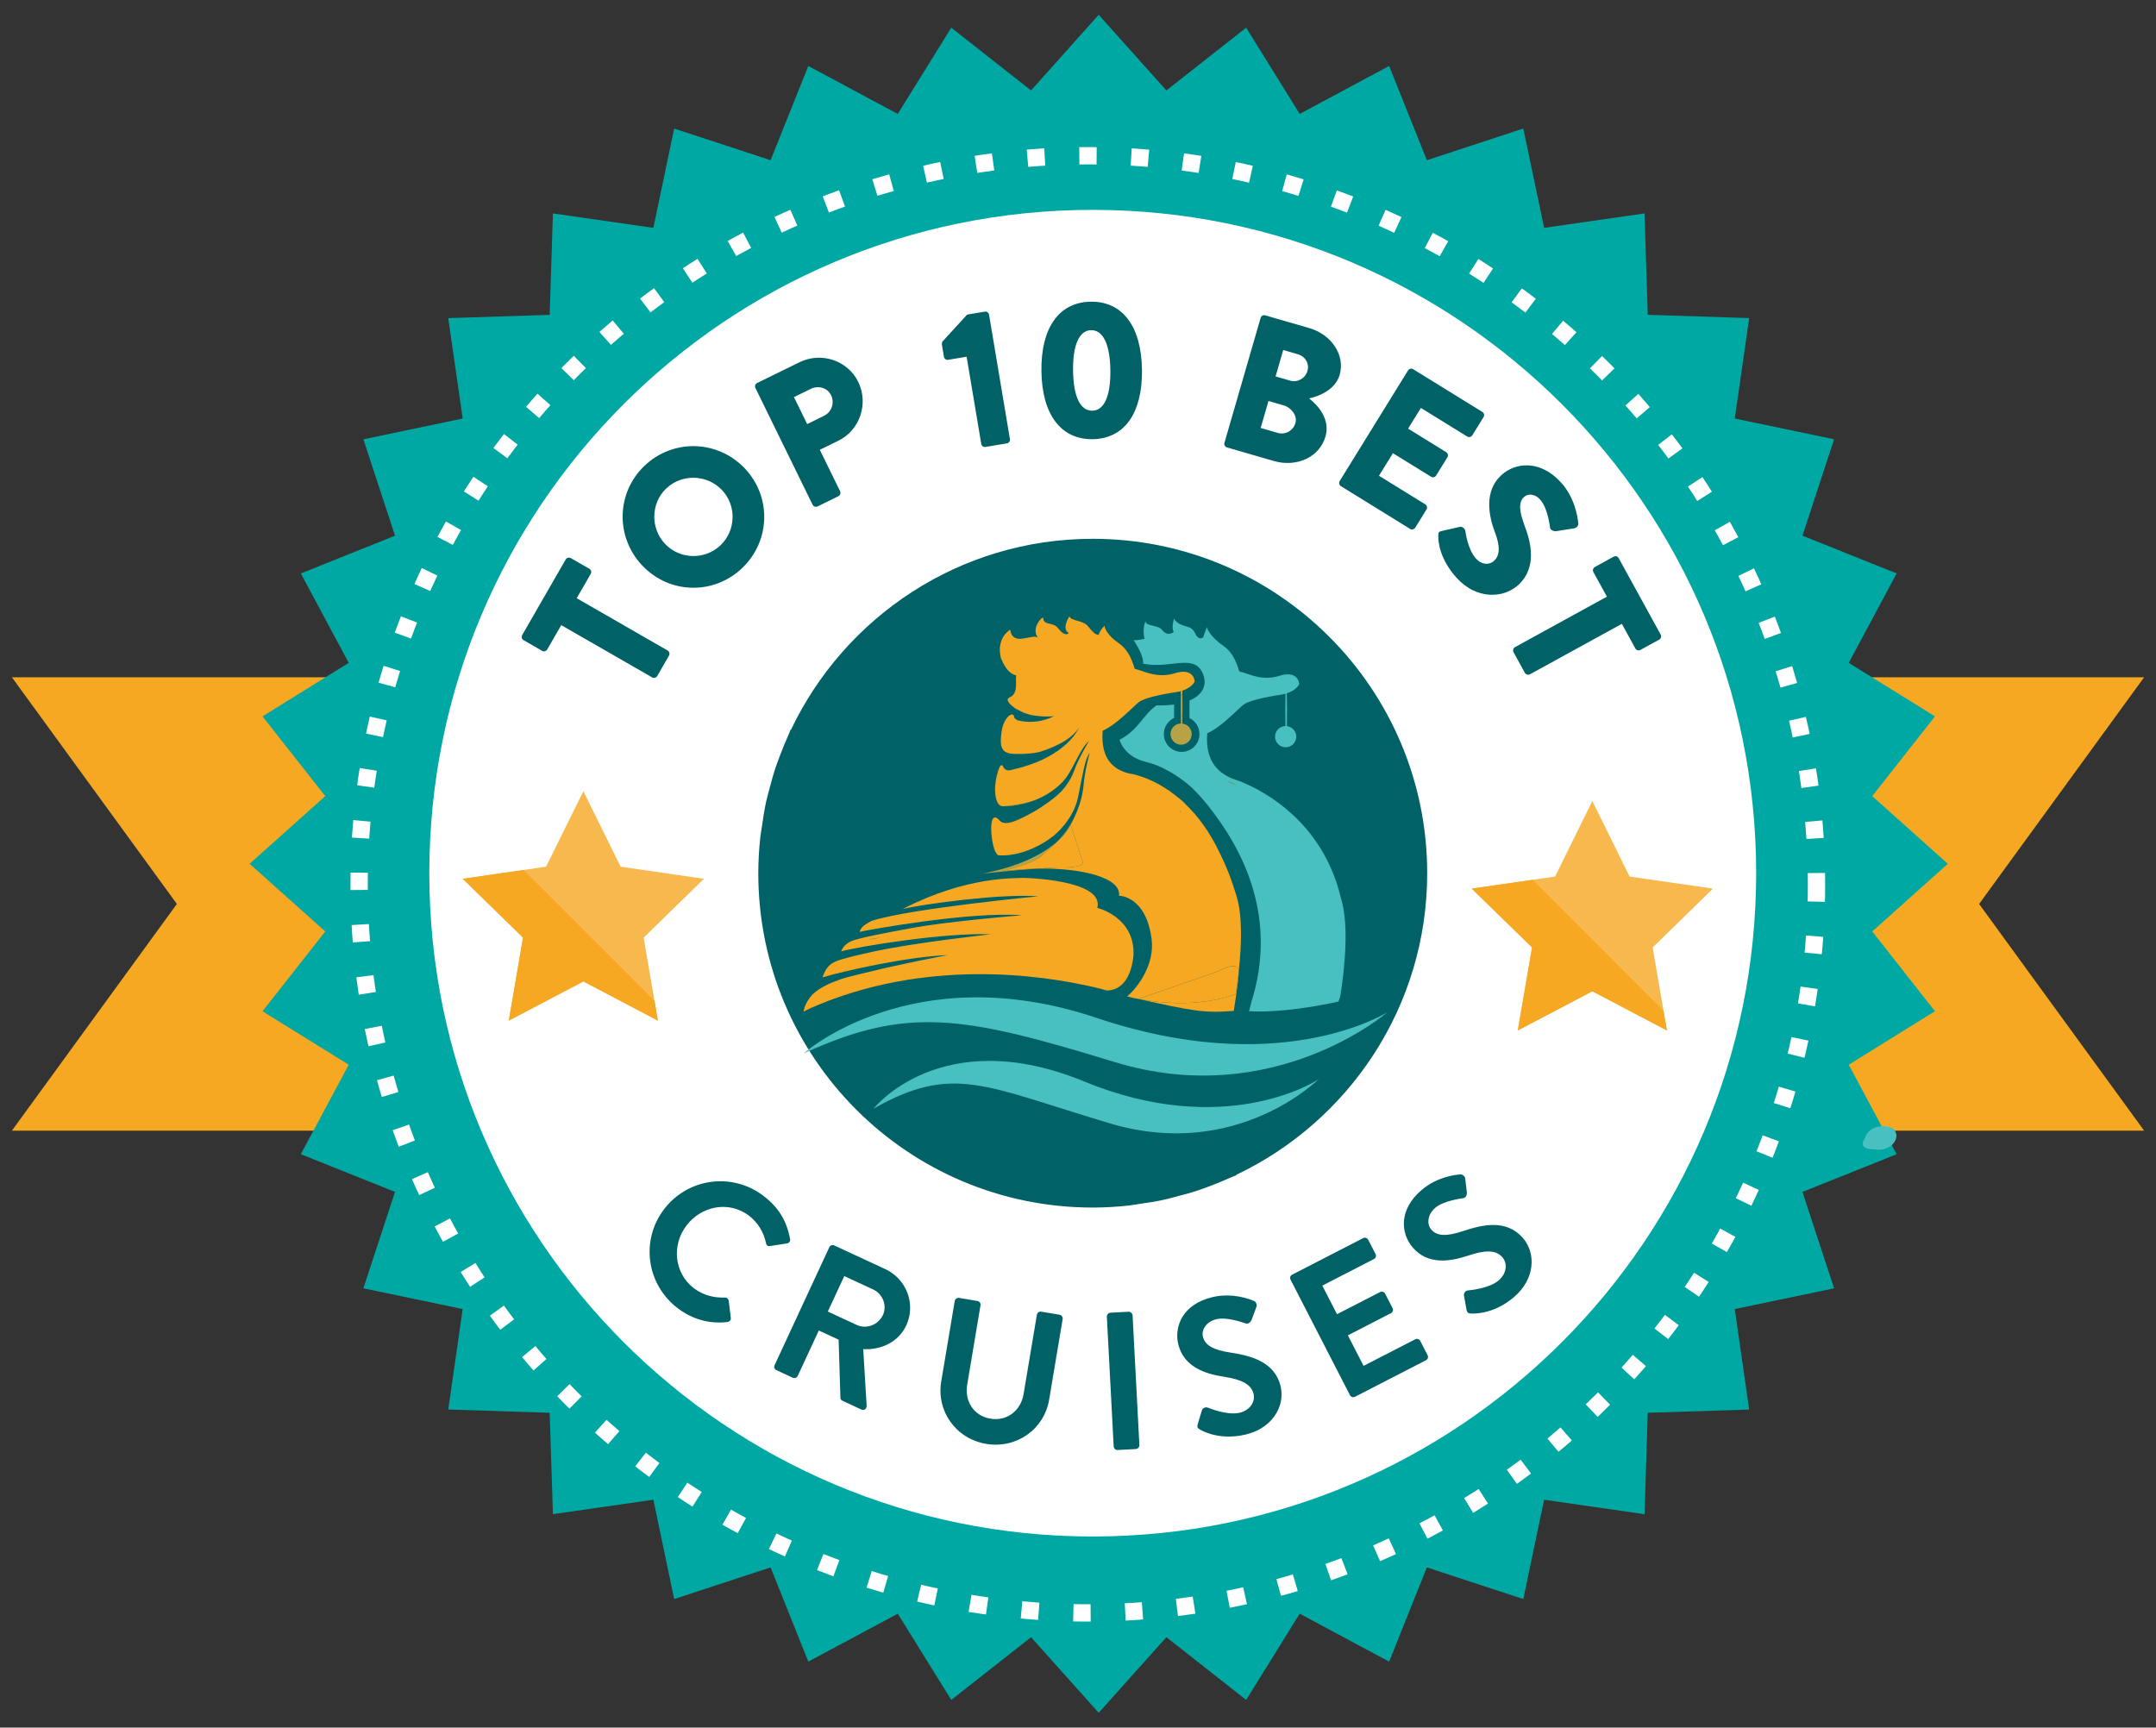 <?xml version="1.0" encoding="utf-8"?>
<!-- Generator: Adobe Illustrator 15.1.0, SVG Export Plug-In . SVG Version: 6.00 Build 0)  -->
<!DOCTYPE svg PUBLIC "-//W3C//DTD SVG 1.1//EN" "http://www.w3.org/Graphics/SVG/1.1/DTD/svg11.dtd">
<svg version="1.1" id="Layer_1" xmlns="http://www.w3.org/2000/svg" xmlns:xlink="http://www.w3.org/1999/xlink" x="0px" y="0px"
	 width="124.625px" height="99.875px" viewBox="0 0 124.625 99.875" enable-background="new 0 0 124.625 99.875"
	 xml:space="preserve">
<rect x="0" y="0" width="124.625" height="99.875" fill="#333333" stroke="none"/>
<g>
	<polygon fill="#F6A822" points="123.938,65.365 0.688,65.365 10.224,52.26 0.688,39.155 123.938,39.155 114.4,52.26 	"/>
	<polygon fill="#00A8A3" points="108.223,53.85 112.593,49.938 108.223,46.027 111.849,41.415 106.863,38.32 109.634,33.152 
		104.189,30.969 106.017,25.395 100.277,24.196 101.11,18.389 95.247,18.201 95.061,12.337 89.255,13.173 88.053,7.43 82.479,9.262 
		80.298,3.814 75.128,6.584 72.033,1.601 67.421,5.227 63.509,0.855 59.599,5.227 54.987,1.601 51.894,6.586 46.724,3.814 
		44.542,9.262 38.969,7.433 37.767,13.173 31.961,12.338 31.774,18.204 25.911,18.39 26.745,24.196 21.005,25.398 22.833,30.969 
		17.389,33.152 20.158,38.321 15.174,41.415 18.801,46.027 14.429,49.937 18.801,53.85 15.174,58.461 20.158,61.555 17.388,66.725 
		22.833,68.906 21.004,74.479 26.745,75.68 25.911,81.486 31.774,81.676 31.961,87.535 37.768,86.703 38.969,92.443 44.543,90.615 
		46.723,96.061 51.895,93.291 54.987,98.275 59.599,94.65 63.509,99.02 67.421,94.65 72.033,98.275 75.126,93.291 80.298,96.061 
		82.478,90.615 88.053,92.443 89.254,86.703 95.061,87.539 95.247,81.676 101.11,81.49 100.275,75.68 106.017,74.479 
		104.188,68.906 109.634,66.727 106.863,61.555 111.849,58.461 	"/>
	<path fill="#FFFFFF" d="M101.513,50.482c0,21.176-17.17,38.346-38.349,38.346c-21.178,0-38.348-17.17-38.348-38.346
		c0-21.179,17.17-38.349,38.348-38.349C84.343,12.133,101.513,29.303,101.513,50.482"/>
	<polygon fill="#F7B84E" points="33.721,45.741 35.874,50.106 40.691,50.805 37.205,54.205 38.029,59.004 33.721,56.738 
		29.41,59.004 30.232,54.205 26.748,50.805 31.564,50.106 	"/>
	<polygon fill="#F6A822" points="30.267,50.295 26.748,50.805 30.232,54.205 29.41,59.004 33.721,56.738 38.028,59.004 
		37.834,57.861 	"/>
	<polygon fill="#F7B84E" points="92.043,46.309 94.197,50.676 99.016,51.373 95.53,54.773 96.353,59.572 92.043,57.307 
		87.734,59.572 88.557,54.773 85.07,51.373 89.889,50.676 	"/>
	<polygon fill="#F6A822" points="88.59,50.865 85.07,51.373 88.557,54.773 87.734,59.572 92.043,57.307 96.353,59.572 96.156,58.43 
			"/>
	<path fill="#006267" d="M82.497,50.482c0-10.677-8.656-19.333-19.333-19.333c-7.704,0-14.336,4.518-17.442,11.039l-0.016-0.016
		c-0.05,0.106-0.086,0.223-0.135,0.328c-0.172,0.379-0.328,0.766-0.477,1.158c-0.091,0.239-0.184,0.478-0.265,0.723
		c-0.135,0.406-0.248,0.819-0.355,1.236c-0.063,0.244-0.135,0.482-0.188,0.729c-0.099,0.454-0.17,0.921-0.236,1.388
		c-0.031,0.217-0.076,0.43-0.099,0.649c-0.075,0.689-0.119,1.388-0.119,2.098c0,10.676,8.655,19.33,19.332,19.33
		c0.713,0,1.415-0.043,2.107-0.119c0.198-0.021,0.39-0.063,0.586-0.09c0.488-0.068,0.975-0.143,1.45-0.248
		c0.237-0.051,0.466-0.119,0.699-0.18c0.426-0.107,0.848-0.223,1.261-0.361c0.243-0.08,0.48-0.174,0.72-0.262
		c0.39-0.15,0.775-0.305,1.152-0.477c0.109-0.049,0.226-0.086,0.334-0.137l-0.016-0.016C77.979,64.818,82.497,58.186,82.497,50.482z
		"/>
	<g>
		<g>
			<path fill="#006267" d="M44.118,69.125c0.914,0.691,1.355,1.482,1.553,2.5c0.026,0.133-0.056,0.242-0.183,0.26l-0.983,0.152
				c-0.118,0.023-0.209-0.045-0.227-0.172c-0.126-0.621-0.482-1.205-0.989-1.588c-1.158-0.877-2.751-0.561-3.614,0.58
				c-0.856,1.131-0.714,2.748,0.444,3.625c0.543,0.41,1.162,0.553,1.775,0.531c0.12-0.008,0.213,0.076,0.226,0.172l0.123,1.004
				c0.024,0.119-0.083,0.223-0.194,0.238c-1.067,0.131-2.058-0.178-2.863-0.787c-1.81-1.371-2.177-3.912-0.807-5.723
				C39.749,68.109,42.309,67.756,44.118,69.125z"/>
			<path fill="#006267" d="M47.936,72.107c0.047-0.104,0.173-0.158,0.286-0.105l2.945,1.365c1.236,0.574,1.787,2.031,1.219,3.256
				c-0.439,0.947-1.426,1.43-2.489,1.373l0.198,3.271c0.01,0.168-0.139,0.299-0.313,0.217l-1.082-0.502
				c-0.093-0.043-0.12-0.117-0.121-0.168l-0.104-3.365L47.33,76.92l-1.218,2.625c-0.048,0.104-0.184,0.154-0.286,0.105l-0.948-0.439
				c-0.113-0.053-0.152-0.184-0.104-0.285L47.936,72.107z M49.53,76.602c0.546,0.252,1.239-0.002,1.507-0.578
				c0.253-0.547-0.011-1.219-0.557-1.473l-1.679-0.777l-0.95,2.049L49.53,76.602z"/>
			<path fill="#006267" d="M55.188,75.211c0.019-0.111,0.136-0.195,0.248-0.178l1.063,0.18c0.124,0.02,0.196,0.135,0.178,0.248
				l-0.768,4.58c-0.16,0.953,0.364,1.811,1.339,1.975c0.974,0.164,1.761-0.477,1.918-1.416l0.77-4.594
				c0.019-0.111,0.126-0.197,0.249-0.176l1.063,0.178c0.112,0.02,0.196,0.137,0.178,0.248l-0.781,4.66
				c-0.285,1.701-1.871,2.852-3.641,2.557c-1.759-0.295-2.883-1.9-2.598-3.604L55.188,75.211z"/>
			<path fill="#006267" d="M63.981,76.119c-0.006-0.115,0.091-0.223,0.204-0.229l1.054-0.055c0.113-0.006,0.221,0.092,0.228,0.205
				l0.394,7.504c0.006,0.113-0.091,0.221-0.204,0.227l-1.055,0.057c-0.113,0.006-0.221-0.092-0.227-0.205L63.981,76.119z"/>
			<path fill="#006267" d="M69.235,82.328l0.235-0.779c0.052-0.176,0.24-0.219,0.357-0.166c0.063,0.021,1.112,0.461,1.83,0.291
				c0.574-0.135,0.916-0.613,0.805-1.088c-0.134-0.563-0.7-0.838-1.717-0.994c-1.138-0.174-2.332-0.592-2.641-1.895
				c-0.231-0.984,0.229-2.295,1.985-2.709c1.127-0.266,2.124,0.105,2.384,0.219c0.126,0.039,0.204,0.219,0.152,0.348l-0.271,0.73
				c-0.058,0.152-0.202,0.279-0.355,0.223c-0.102-0.033-1.071-0.389-1.68-0.244c-0.629,0.148-0.873,0.648-0.789,1.002
				c0.123,0.52,0.615,0.777,1.596,0.93c1.174,0.178,2.563,0.527,2.898,1.951c0.269,1.139-0.467,2.42-2.024,2.787
				c-1.392,0.33-2.363-0.129-2.634-0.287C69.245,82.57,69.177,82.529,69.235,82.328z"/>
			<path fill="#006267" d="M74.598,73.979c-0.052-0.1-0.018-0.232,0.094-0.289l4.104-2.111c0.111-0.059,0.238-0.008,0.29,0.092
				l0.426,0.828c0.052,0.1,0.018,0.232-0.093,0.289l-2.985,1.537l0.851,1.652l2.491-1.281c0.101-0.051,0.238-0.008,0.29,0.094
				l0.431,0.838c0.057,0.109,0.008,0.238-0.093,0.289l-2.491,1.281l0.907,1.766l2.985-1.535c0.111-0.057,0.238-0.008,0.291,0.092
				l0.425,0.828c0.052,0.102,0.018,0.232-0.093,0.289l-4.105,2.113c-0.11,0.057-0.238,0.008-0.29-0.094L74.598,73.979z"/>
			<path fill="#006267" d="M84.771,75.715l-0.146-0.801c-0.034-0.18,0.113-0.307,0.242-0.313c0.065-0.01,1.2-0.098,1.761-0.576
				c0.449-0.383,0.536-0.965,0.219-1.336c-0.376-0.441-1.005-0.426-1.981-0.1c-1.092,0.363-2.346,0.539-3.215-0.48
				c-0.656-0.77-0.846-2.145,0.527-3.316c0.882-0.752,1.938-0.877,2.222-0.896c0.131-0.021,0.281,0.104,0.295,0.242l0.092,0.771
				c0.02,0.162-0.051,0.342-0.214,0.361c-0.105,0.016-1.131,0.145-1.605,0.551c-0.492,0.42-0.48,0.977-0.244,1.252
				c0.346,0.406,0.901,0.41,1.845,0.098c1.125-0.377,2.52-0.703,3.471,0.412c0.759,0.889,0.69,2.365-0.527,3.404
				c-1.089,0.93-2.162,0.965-2.476,0.949C84.892,75.926,84.812,75.918,84.771,75.715z"/>
		</g>
	</g>
	<g>
		<g>
			<path fill="#006267" d="M32.442,36.14l-0.81,1.407c-0.063,0.108-0.196,0.136-0.295,0.079l-1.072-0.617
				c-0.099-0.057-0.142-0.187-0.08-0.294l2.514-4.37c0.063-0.108,0.196-0.136,0.295-0.079l1.072,0.616
				c0.099,0.057,0.142,0.187,0.08,0.295l-0.81,1.407l5.255,3.023c0.099,0.057,0.137,0.196,0.08,0.294l-0.68,1.182
				c-0.057,0.099-0.196,0.136-0.294,0.079L32.442,36.14z"/>
			<path fill="#006267" d="M37.255,26.928c1.642-1.568,4.218-1.502,5.786,0.141c1.568,1.642,1.502,4.201-0.14,5.771
				c-1.642,1.568-4.194,1.51-5.763-0.132S35.612,28.497,37.255,26.928z M41.646,31.526c0.903-0.863,0.937-2.308,0.081-3.202
				c-0.862-0.903-2.315-0.944-3.218-0.082c-0.896,0.855-0.92,2.308-0.058,3.211C39.307,32.347,40.752,32.38,41.646,31.526z"/>
			<path fill="#006267" d="M43.666,22.43c-0.05-0.103-0.014-0.234,0.099-0.289l2.457-1.202c1.253-0.614,2.781-0.099,3.386,1.135
				c0.618,1.264,0.093,2.798-1.15,3.406l-1.07,0.523l1.173,2.396c0.05,0.103,0.003,0.239-0.1,0.289l-1.202,0.589
				c-0.112,0.055-0.239,0.003-0.289-0.1L43.666,22.43z M47.626,24.042c0.438-0.215,0.636-0.74,0.411-1.199
				c-0.209-0.428-0.735-0.574-1.174-0.36l-0.969,0.475l0.764,1.56L47.626,24.042z"/>
			<path fill="#006267" d="M55.875,20.623L54.8,20.803c-0.112,0.019-0.219-0.067-0.237-0.18l-0.118-0.705
				c-0.008-0.045,0.011-0.141,0.039-0.18l1.421-1.551l1.03-0.173c0.112-0.019,0.219,0.067,0.237,0.18l1.205,7.19
				c0.019,0.111-0.054,0.228-0.166,0.246l-1.243,0.208c-0.123,0.021-0.229-0.064-0.248-0.177L55.875,20.623z"/>
			<path fill="#006267" d="M60.198,21.455c-0.033-2.486,1.003-3.988,2.853-4.013c1.851-0.024,2.927,1.448,2.96,3.935
				s-1.002,3.987-2.853,4.013C61.308,25.414,60.231,23.941,60.198,21.455z M64.183,21.401c-0.02-1.487-0.417-2.322-1.109-2.313
				c-0.692,0.009-1.067,0.854-1.047,2.342c0.02,1.498,0.417,2.321,1.109,2.313C63.828,23.733,64.203,22.899,64.183,21.401z"/>
			<path fill="#006267" d="M72.869,18.378c0.031-0.109,0.146-0.182,0.267-0.147l2.542,0.736c1.288,0.373,2.09,1.563,1.759,2.708
				c-0.243,0.841-1.173,1.233-1.765,1.357c0.509,0.407,1.237,1.198,0.947,2.202c-0.354,1.222-1.69,1.793-2.988,1.417l-2.706-0.783
				c-0.12-0.035-0.179-0.158-0.147-0.268L72.869,18.378z M73.864,25.028c0.426,0.124,0.887-0.121,1.016-0.568
				c0.127-0.437-0.248-0.899-0.673-1.022l-0.884-0.256l-0.452,1.56L73.864,25.028z M74.585,22.008
				c0.414,0.12,0.864-0.128,0.991-0.563c0.126-0.437-0.135-0.844-0.549-0.964l-0.852-0.246l-0.442,1.527L74.585,22.008z"/>
			<path fill="#006267" d="M81.39,21.415c0.06-0.097,0.19-0.136,0.297-0.07l3.999,2.47c0.105,0.066,0.129,0.2,0.069,0.297
				l-0.65,1.053c-0.06,0.097-0.19,0.136-0.297,0.07l-2.675-1.652l-0.74,1.197l2.202,1.36c0.097,0.06,0.13,0.2,0.07,0.297
				l-0.65,1.053c-0.065,0.106-0.2,0.13-0.297,0.07l-2.202-1.36l-0.806,1.305l2.676,1.652c0.106,0.065,0.13,0.2,0.07,0.297
				l-0.65,1.053c-0.06,0.097-0.19,0.136-0.297,0.07l-3.999-2.471c-0.106-0.065-0.13-0.2-0.07-0.297L81.39,21.415z"/>
			<path fill="#006267" d="M83.335,30.698l1.056-0.241c0.17-0.033,0.299,0.142,0.311,0.238c0.014,0.049,0.122,1.059,0.627,1.611
				c0.307,0.335,0.738,0.386,1.031,0.118c0.352-0.322,0.352-0.86,0.058-1.637c-0.374-0.98-0.641-2.398,0.365-3.317
				c0.829-0.759,2.257-0.88,3.437,0.41c0.796,0.871,0.965,1.947,1.011,2.367c0.033,0.154-0.133,0.275-0.223,0.296l-1.035,0.162
				c-0.146,0.025-0.359-0.056-0.369-0.186c-0.027-0.113-0.126-1.146-0.593-1.657c-0.276-0.302-0.684-0.344-0.91-0.137
				c-0.31,0.283-0.314,0.749,0.022,1.656c0.338,0.891,0.776,2.396-0.362,3.438c-0.863,0.789-2.416,0.84-3.542-0.392
				c-0.996-1.089-1.095-2.105-1.078-2.475C83.146,30.794,83.157,30.739,83.335,30.698z"/>
			<path fill="#006267" d="M92.885,34.495l-0.78-1.423c-0.061-0.109-0.015-0.238,0.085-0.293l1.084-0.596
				c0.1-0.055,0.233-0.024,0.293,0.086l2.426,4.417c0.06,0.109,0.014,0.238-0.086,0.293l-1.084,0.595
				c-0.1,0.055-0.232,0.024-0.293-0.085l-0.781-1.423l-5.313,2.917c-0.1,0.055-0.238,0.015-0.293-0.085l-0.655-1.193
				c-0.055-0.1-0.015-0.238,0.085-0.293L92.885,34.495z"/>
		</g>
	</g>
	<circle fill="none" stroke="#FFFFFF" stroke-miterlimit="10" stroke-dasharray="1,2" cx="62.88" cy="51.125" r="42.121"/>
	<g>
		<g>
			<path fill="#48C0C1" d="M108.266,66.438c0.854,0,2.004-1.297,0.697-1.297C108.109,65.141,106.959,66.438,108.266,66.438
				L108.266,66.438z"/>
		</g>
	</g>
	<g>
		<g>
			<path fill="#48C0C1" d="M108.615,66.467c1.083,0,1.501-1.355,0.188-1.355C107.72,65.111,107.302,66.467,108.615,66.467
				L108.615,66.467z"/>
		</g>
	</g>
	<g>
		<path fill="#B7A346" d="M57.959,46.616l0.276-0.005c0.299-0.02,0.813-0.081,1.39-0.278C59.095,46.485,58.511,46.595,57.959,46.616
			z"/>
		<path fill="#B7A346" d="M62.083,47.292c-0.24,0.48-0.561,0.961-0.984,1.371c0.024-0.022,0.048-0.045,0.072-0.066
			C61.702,48.051,61.958,47.611,62.083,47.292z"/>
		<path fill="#B7A346" d="M71.227,45.009c0.146,0.061,0.286,0.106,0.409,0.144C71.385,45.055,71.234,45.012,71.227,45.009z"/>
		<path fill="#B7A346" d="M63.72,57.188c0.077,0.027,0.151,0.051,0.228,0.074c0.018,0,0.036,0,0.054,0
			C63.914,57.238,63.819,57.213,63.72,57.188z"/>
		<path fill="#B7A346" d="M63.372,36.67c0.081,0.031,0.129,0.036,0.129,0.036C63.453,36.691,63.41,36.681,63.372,36.67z"/>
		<path fill="#B7A346" d="M68.229,47.003c0.025-0.092,0.012-0.137-0.005-0.157C68.227,46.862,68.235,46.915,68.229,47.003z"/>
		<path fill="#B7A346" d="M68.222,46.838l-0.001,0.004c0.001,0.002,0.002,0.003,0.003,0.004
			C68.223,46.84,68.222,46.838,68.222,46.838z"/>
		<path fill="#F6A822" d="M65.815,57.754c3.103,0.691,3.821,0.828,5.502,0.688c0,0,0.234-1.42,0.288-2.221
			c0.001-0.021,0.001-0.039,0-0.059c-0.05,0.449-0.11,0.889-0.178,1.301C71.115,57.604,69.011,58.365,65.815,57.754z"/>
		<path fill="#48C0C1" d="M64.166,64.947c7.328,2.184,12.062-2.564,12.062-2.564c-0.277,0.213-5.53,3.443-13.553,0.141
			c-8.271-3.404-12.18,1.57-12.18,1.57C55.099,61.475,56.936,62.793,64.166,64.947z"/>
		<path fill="#48C0C1" d="M64.419,61.396c9.208,2.822,15.776-2.877,15.776-2.877c-0.357,0.221-6.429,3.82-16.794,0.332
			C52.755,55.27,46.46,60.896,46.46,60.896C52.449,58.162,55.64,58.705,64.419,61.396z"/>
		<path fill="#48C0C1" d="M69.333,42.437c0,0.569-0.46,1.031-1.03,1.031c-0.569,0-1.029-0.462-1.029-1.031
			c0-0.413,0.241-0.768,0.592-0.933v-0.775c-0.298,0.041-0.635,0.06-1.015,0.05c-0.76,0.514-1.058,1.447-2.136,1.983
			c0,0,0.217,0.975,1.533,1.287c0.854,0.203,1.82,0.745,2.656,1.496c0.307,0.304,0.61,0.635,0.898,0.996
			c2.033,2.534,4.095,6.48,2.516,11.441c0.004,0,0.006,0,0.008,0c-0.043,0.16-0.091,0.328-0.127,0.479
			c2.282,0.123,5.168-0.559,5.168-0.559l0.102-0.289c0.301-1.84,0.482-4.205,0.066-5.605c-0.006-0.02-0.012-0.039-0.019-0.061
			c-0.935-4-3.817-5.846-5.335-6.559c-0.213-0.1-0.396-0.177-0.546-0.235c-0.123-0.037-0.263-0.083-0.409-0.144
			c-0.707-0.29-1.579-0.915-1.445-2.615c0.797-0.354,1.64-1.274,2.061-1.628c0.42-0.354,2.04-0.579,2.228-0.609
			c0.084-0.014,0.164-0.031,0.236-0.052c-0.007,0.229-0.01,0.51-0.01,0.9c0,0.354,0.003,0.687,0.007,0.97
			c-0.333,0.007-0.601,0.278-0.601,0.612c0,0.339,0.273,0.613,0.614,0.613c0.338,0,0.613-0.274,0.613-0.613
			c0-0.314-0.238-0.57-0.543-0.607c0.004-0.283,0.008-0.616,0.008-0.975c0-0.337-0.007-0.649-0.013-0.923
			c0.567-0.181,0.716-0.523,0.716-0.523s0-0.754-0.996-0.533c-1.152,0.4-1.872-0.076-2.464-0.209
			c-0.111-0.299-0.282-1.039-0.923-1.479c-0.639-0.441-0.951-0.938-0.951-1.089c0,0-0.111,0.3-0.22,0.605
			c-0.172,0.088-0.248,0.058-0.393-0.106c0,0-0.132-0.348-0.352-0.454c-0.222-0.107-0.79-0.173-0.929-0.541
			c0,0-0.182,0.503-0.02,0.784c-0.346,0.24-0.563,0.021-0.662-0.106c-0.248-0.326-0.964-0.212-0.964-0.507
			c0-0.085-0.22,0.461-0.06,1.004c-0.074,0.021-0.43,0.096-0.636,0.084c0.311,0.465,0.565,0.965,0.554,1.354
			c1.449,0.313,2.813-0.524,3.361,0.41c0.377,0.639,0.215,1.343-0.687,1.724v1.013C69.1,41.681,69.333,42.032,69.333,42.437z
			 M71.283,45.276c0.064,0.034,0.121,0.072,0.176,0.112c-0.211-0.1-0.396-0.177-0.545-0.235
			C71.075,45.204,71.207,45.239,71.283,45.276z"/>
		<path fill="#B7A346" d="M71.283,45.276c-0.076-0.037-0.208-0.072-0.369-0.123c0.148,0.059,0.334,0.136,0.545,0.235
			C71.404,45.348,71.348,45.31,71.283,45.276z"/>
		<path fill="#F6A822" d="M46.82,57.664c-0.225,0.305-0.327,0.561-0.363,0.76c0,0.035,0.003,0.059,0.003,0.059
			c0.44-0.26,1.663-0.713,1.663-0.713c6.597-2.424,13.082-1.221,15.597-0.582c0.1,0.025,0.194,0.051,0.281,0.074
			c1.167-0.033,1.45-1.34,1.518-2.008c0.114-2.244-2.091-2.768-2.091-2.768c0.43-1.639-4.247-1.734-4.247-1.734
			c-0.56,0.031-3.309-0.1-6.996,1.795c1.27-0.293,5.683-0.893,7.838-0.73c0,0-7.346,0.697-9.627,1.416
			c-0.609,0.316-0.631,0.443-0.711,0.643c0.415-0.107,6.395-1.195,9.383-0.963c0,0-4.361,0.354-6.438,0.754
			c-1.409,0.254-3.082,0.58-3.44,0.752c-0.363,0.172-0.509,0.41-0.568,0.582c0.961-0.275,6.008-1.098,8.64-0.988
			c0,0-4.391,0.484-6.676,0.98c-0.475,0.1-0.858,0.189-1.16,0.264c-0.139,0.033-0.277,0.066-0.413,0.102c0.008,0,0.014,0,0.02-0.002
			c-0.055,0.016-0.105,0.029-0.151,0.043c-0.134,0.031-0.268,0.07-0.402,0.115l0.024-0.006c0.094-0.029,0.153-0.037,0.153-0.037
			l-0.153,0.037c-0.022,0.008-0.05,0.018-0.077,0.027c-0.024,0.008-0.037,0.012-0.037,0.012l0,0.002
			c-0.295,0.119-0.622,0.268-0.846,0.955c1.139-0.35,4.899-1.201,7.239-1.289c0,0-2.783,0.521-4.773,1.025
			c-0.439,0.105-0.814,0.195-1.047,0.26c-0.27,0.074-0.516,0.16-0.731,0.248l-0.026,0.008c-0.307,0.121-0.609,0.268-0.868,0.439
			c-0.055,0.035-0.086,0.055-0.086,0.055h0.007C47.083,57.375,46.931,57.51,46.82,57.664z M50.198,54.309
			c0.28-0.041,0.535-0.078,0.7-0.121C50.624,54.264,50.39,54.301,50.198,54.309z"/>
		<path fill="#F6A822" d="M62.316,46.084c0.281-1.375,0.388-2.168,0.669-2.555c0,0-0.282,1.039-0.353,1.885
			c-0.04,0.483-0.208,1.181-0.55,1.877c-0.124,0.319-0.38,0.76-0.912,1.305c0.556-0.512,0.716-0.908,0.716-0.908l0.69,2.105
			c0,0,0.284,0.355-1.132,0.355c-0.396,0-0.937,0.027-1.509,0.068c2.593-0.048,4.878,0.519,4.75,1.57c0,0,1.535-0.021,1.878,2.469
			c0.213,1.563-0.869,2.887-1.407,3.355c0.225,0.055,0.442,0.102,0.658,0.143c-0.003-0.002-0.007-0.002-0.009-0.002l4.568-1.584
			c0,0,1.217-0.709,1.23-0.006c0.174-1.551,0.211-3.217-0.112-4.303c-0.312-1.055-0.644-1.867-0.96-2.492
			c-0.595-1.274-1.302-2.201-2.004-2.874c-0.104-0.12-0.234-0.239-0.403-0.364c-1.474-1.232-2.801-1.403-2.801-1.403l0.009,0.013
			c-0.701-0.178-1.742-0.604-1.594-2.493c0.797-0.356,1.639-1.274,2.061-1.629c0.42-0.354,2.039-0.58,2.227-0.609
			c0.085-0.013,0.164-0.032,0.236-0.052c-0.002,0.061-0.002,0.127-0.005,0.195h0.085c-0.001-0.074-0.003-0.147-0.004-0.219
			c0.566-0.182,0.717-0.522,0.717-0.522s0-0.755-0.998-0.531c-1.151,0.398-1.87-0.077-2.463-0.211
			c-0.111-0.299-0.283-1.039-0.922-1.479c-0.642-0.439-0.823-0.864-0.823-1.014c0,0-0.242,0.225-0.35,0.532
			c0,0-0.048-0.005-0.129-0.036c-0.13-0.05-0.259-0.198-0.491-0.478c-0.284-0.342-0.969-0.278-1.066-0.561
			c0,0-0.482,0.737-0.031,0.963c-0.203,0.22-0.502-0.126-0.601-0.253c-0.333-0.439-0.845-0.122-0.89-0.634
			c-0.006-0.084-0.721,0.572-0.299,1.159c-0.331-0.258-1.456,0.552-1.598-0.462c0,0-0.834,0.458-0.535,1.655
			c0.299,0.697,0.547,0.889,0.889,0.996c-0.091,0.241,0.163,1.035-0.392,1.265c-0.383,0.159,0.345,0.658,0.441,0.701
			c0.023,0.01,0.055,0.017,0.055,0.017c0.792,0.511,2.076,0.366,2.076,0.366c-1.13,0.565-2.138,0.227-2.138,0.227l-0.133-0.097
			c-0.063-0.103-0.042-0.155-0.063-0.178c-0.156-0.184-0.584,0.188-0.694,0.915c-0.168,1.106,0.063,1.355,1.039,1.313
			c0,0,0.461,0.023,1.096-0.097c0.604-0.179,1.836-0.625,2.333-1.422c0,0-0.674,1.711-3.804,2.418
			c-0.029,0.01-0.056,0.02-0.083,0.027l-0.015-0.004c-0.026,0.013-0.163,0.071-0.313-0.003c-0.256-0.129-0.121-0.331-0.304-0.247
			c-0.078,0.036-0.229,0.468-0.297,0.933h-0.001c0,0.005,0,0.011,0,0.016c-0.028,0.192-0.041,0.387-0.028,0.563
			c0.019,0.461,0.151,0.82,0.433,0.845c0.552-0.021,1.136-0.131,1.666-0.283c0.578-0.198,1.22-0.533,1.775-1.1
			c0.628-0.642,0.968-1.888,1.549-2.391c0,0-0.597,0.986-0.862,1.727c-0.103,0.285-0.249,0.562-0.445,0.827
			c-0.263,0.39-0.711,0.804-1.742,1.454c-0.938,0.532-1.788,0.969-2.105,0.6c-0.753-0.871-0.513,1.563-0.183,1.909v-0.001
			c0.028,0.048,0.066,0.084,0.119,0.094c1.126,0.07,2.324-0.468,3.148-1.106v-0.002C60.879,48.343,62.033,47.458,62.316,46.084z
			 M68.222,46.838c0,0,0.001,0.002,0.002,0.008c0.017,0.021,0.03,0.065,0.005,0.157c0.007-0.089-0.002-0.142-0.005-0.157
			c-0.001-0.001-0.002-0.002-0.003-0.004L68.222,46.838z"/>
		<path fill="#F6A822" d="M70.375,56.168l-4.568,1.584c0.002,0,0.006,0,0.009,0.002c3.195,0.611,5.3-0.15,5.612-0.291
			c0.067-0.412,0.128-0.852,0.178-1.301C71.592,55.459,70.375,56.168,70.375,56.168z"/>
		<path fill="#B7A346" d="M67.66,42.437c0,0.34,0.274,0.615,0.613,0.615c0.34,0,0.613-0.275,0.613-0.615
			c0-0.313-0.238-0.569-0.543-0.604c0-0.018,0.002-0.039,0.002-0.057H68.26c0.001,0.016,0.001,0.034,0.001,0.05
			C67.929,41.833,67.66,42.103,67.66,42.437z"/>
		<path fill="#B7A346" d="M68.254,40.66c0,0.062,0,0.126,0,0.195c0,0.192,0,0.378,0.002,0.554c0.016-0.001,0.031-0.003,0.047-0.003
			c0.017,0,0.031,0.002,0.046,0.003c0.003-0.176,0.003-0.361,0.003-0.554c0-0.074,0-0.147,0-0.219
			c-0.001-0.17-0.005-0.332-0.008-0.485h-0.085C68.258,40.297,68.254,40.461,68.254,40.66z"/>
		<path fill="#B7A346" d="M68.346,41.776c0.001-0.115,0.003-0.238,0.003-0.367c-0.015-0.001-0.029-0.003-0.046-0.003
			c-0.016,0-0.031,0.002-0.047,0.003c0.002,0.129,0.003,0.252,0.004,0.367H68.346z"/>
		<path fill="#B7A346" d="M59.876,49.7c0.172-0.125,0.332-0.25,0.48-0.368c0.326-0.263,0.593-0.509,0.814-0.735
			c-0.023,0.021-0.048,0.044-0.072,0.066c-0.036,0.031-0.068,0.066-0.103,0.099l-0.003-0.009c-0.732,0.611-2.019,1.339-4.221,1.755
			c0,0,1.69-0.187,3.165-0.291c-0.68,0.013-1.384,0.067-2.069,0.168C58.41,50.243,59.607,49.895,59.876,49.7z"/>
		<path fill="#B7A346" d="M60.182,49.488l0.108-0.083c0.023-0.023,0.042-0.049,0.066-0.073c-0.148,0.118-0.308,0.243-0.48,0.368
			C60.004,49.618,60.116,49.545,60.182,49.488z"/>
		<path fill="#F6A822" d="M62.577,49.793l-0.69-2.105c0,0-0.161,0.396-0.716,0.908c-0.221,0.227-0.489,0.473-0.814,0.735
			c-0.023,0.024-0.043,0.05-0.066,0.073l-0.108,0.083c-0.066,0.058-0.178,0.13-0.306,0.212c-0.269,0.195-1.466,0.543-2.009,0.686
			c0.686-0.101,1.389-0.155,2.069-0.168c0.572-0.041,1.112-0.068,1.509-0.068C62.861,50.149,62.577,49.793,62.577,49.793z"/>
		<path fill="#B7A346" d="M61.099,48.663c-0.034,0.028-0.07,0.06-0.106,0.09l0.003,0.009C61.03,48.729,61.063,48.694,61.099,48.663z
			"/>
	</g>
</g>
</svg>
